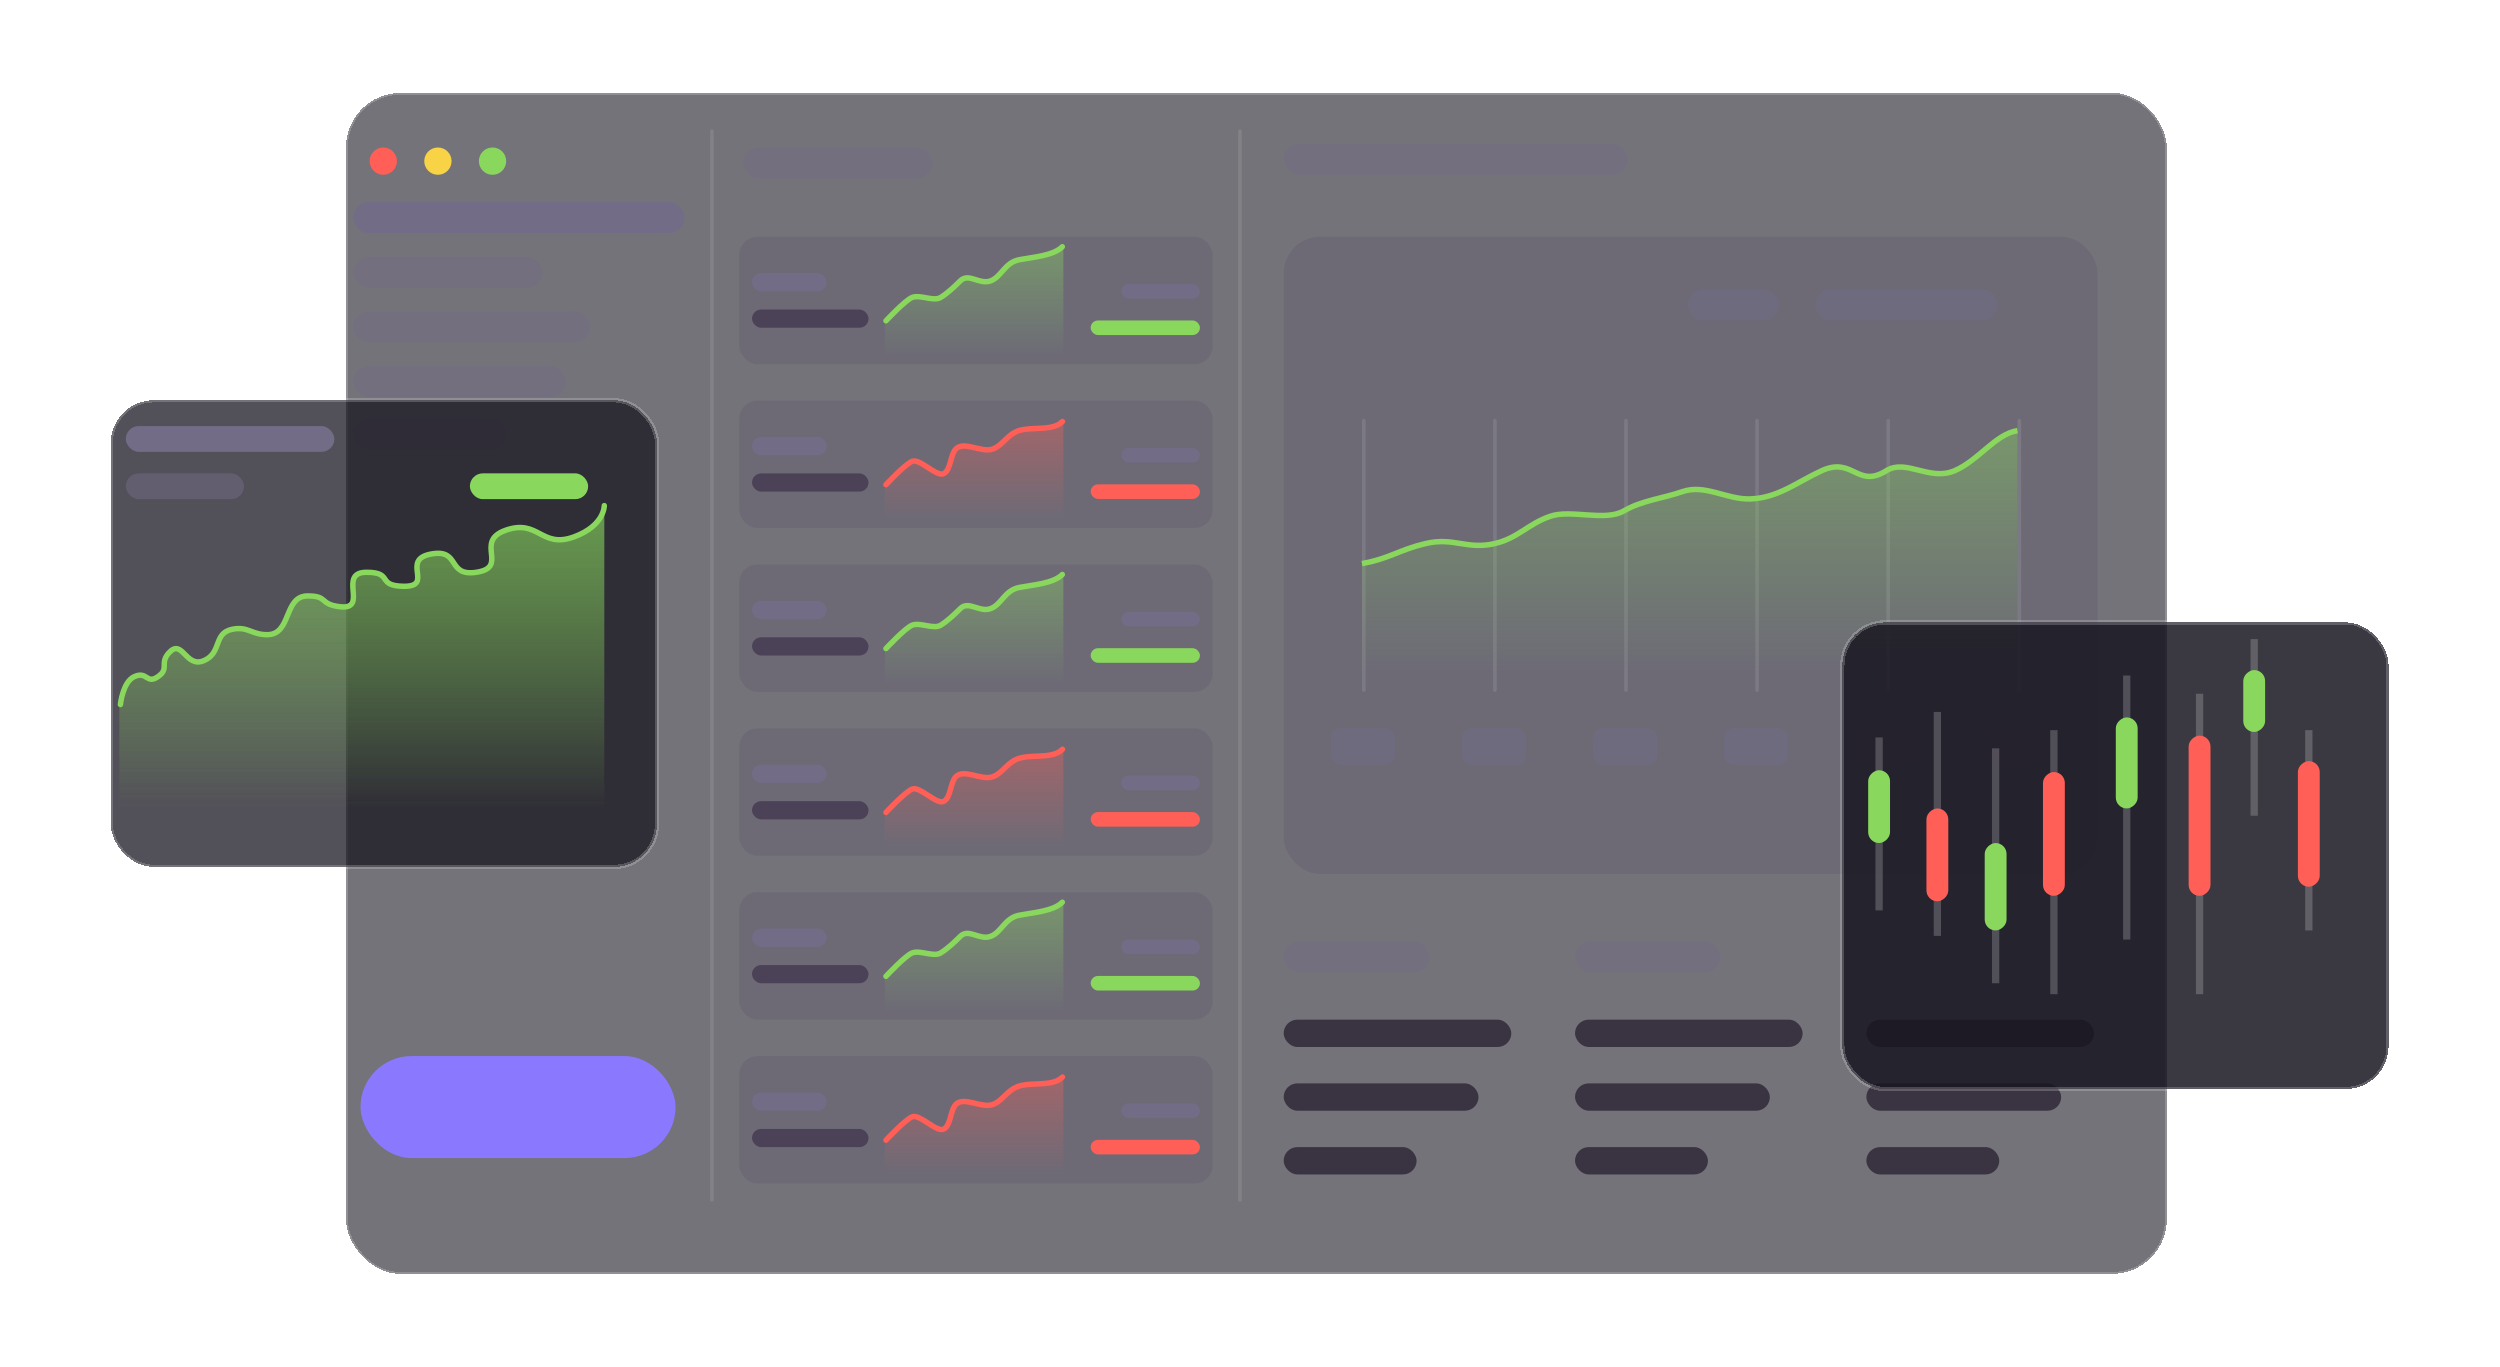 <svg width="1373" height="751" viewBox="0 0 1373 751" fill="none" xmlns="http://www.w3.org/2000/svg">
<g filter="url(#filter0_bd_18_141)">
<rect x="180" y="41" width="1000" height="648.615" rx="30" fill="#181620" fill-opacity="0.6" shape-rendering="crispEdges"/>
<rect x="180" y="41" width="1000" height="648.615" rx="30" stroke="white" stroke-opacity="0.2" stroke-width="2" shape-rendering="crispEdges"/>
</g>
<rect x="390" y="71" width="2" height="589" rx="1" fill="white" fill-opacity="0.1"/>
<rect x="680" y="71" width="2" height="589" rx="1" fill="white" fill-opacity="0.1"/>
<circle cx="210.5" cy="88.5" r="7.5" fill="#FF5F56"/>
<circle cx="240.5" cy="88.5" r="7.5" fill="#F8D345"/>
<circle cx="270.5" cy="88.5" r="7.5" fill="#89D85D"/>
<rect x="194" y="111" width="182" height="17" rx="8.5" fill="#726C86"/>
<rect x="194" y="141" width="104" height="17" rx="8.5" fill="#726C86" fill-opacity="0.5"/>
<rect x="408" y="81" width="104" height="17" rx="8.5" fill="#726C86" fill-opacity="0.5"/>
<rect x="194" y="171" width="130" height="17" rx="8.5" fill="#726C86" fill-opacity="0.5"/>
<rect x="194" y="201" width="117" height="17" rx="8.5" fill="#726C86" fill-opacity="0.5"/>
<rect x="194" y="230" width="84" height="17" rx="8.5" fill="#726C86" fill-opacity="0.5"/>
<g filter="url(#filter1_bd_18_141)">
<rect x="49" y="208" width="300" height="256.299" rx="23.622" fill="#181620" fill-opacity="0.75" shape-rendering="crispEdges"/>
<rect x="49" y="208" width="300" height="256.299" rx="23.622" stroke="white" stroke-opacity="0.2" stroke-width="2.362" shape-rendering="crispEdges"/>
</g>
<mask id="mask0_18_141" style="mask-type:alpha" maskUnits="userSpaceOnUse" x="47" y="206" width="304" height="260">
<rect x="49" y="208" width="300" height="256.299" rx="23.622" fill="#181620" stroke="white" stroke-width="2.362"/>
</mask>
<g mask="url(#mask0_18_141)">
</g>
<rect x="69.079" y="233.984" width="114.567" height="14.173" rx="7.087" fill="#726C86"/>
<rect x="69.079" y="259.969" width="64.961" height="14.173" rx="7.087" fill="#726C86" fill-opacity="0.5"/>
<rect x="258.055" y="259.969" width="64.961" height="14.173" rx="7.087" fill="#89D85D"/>
<path d="M65.536 387.528C65.536 387.528 67.394 374.433 73.803 371.583C81.005 368.38 80.334 376.096 86.796 371.583C93.224 367.092 87.472 364.434 92.701 358.591C100.266 350.136 101.838 367.368 112.189 362.724C121.971 358.336 117.041 347.751 127.544 345.598C136.317 343.8 138.077 348.707 147.032 348.551C160.161 348.323 155.751 327.358 168.882 327.291C180.489 327.232 175.078 331.786 186.599 333.197C202.877 335.19 184.962 314.267 201.362 314.299C216.269 314.329 206.537 321.68 221.441 321.976C238.875 322.323 219.64 307.386 236.795 304.26C253.16 301.278 245.151 316.782 261.599 314.299C279.843 311.545 260.188 297.532 277.544 291.268C295.853 284.66 297.085 301.571 315.339 294.811C331.444 288.847 331.866 278.531 331.874 277.734V277.685C331.874 277.685 331.875 277.702 331.874 277.734V444.22H65.536V387.528Z" fill="url(#paint0_linear_18_141)"/>
<path d="M66.126 386.937C66.126 386.937 67.394 374.433 73.803 371.583C81.005 368.38 80.334 376.096 86.795 371.583C93.224 367.092 87.472 364.434 92.701 358.591C100.266 350.136 101.838 367.368 112.189 362.724C121.971 358.336 117.041 347.751 127.543 345.598C136.317 343.8 138.077 348.707 147.031 348.551C160.161 348.323 155.751 327.358 168.882 327.291C180.489 327.232 175.077 331.786 186.598 333.197C202.877 335.19 184.962 314.267 201.362 314.299C216.269 314.329 206.537 321.68 221.441 321.976C238.875 322.323 219.64 307.386 236.795 304.26C253.16 301.278 245.151 316.782 261.598 314.299C279.843 311.545 260.188 297.532 277.543 291.268C295.853 284.66 297.084 301.571 315.339 294.811C332.098 288.605 331.874 277.685 331.874 277.685" stroke="#89D85D" stroke-width="1.181" stroke-linecap="round" stroke-linejoin="round"/>
<path d="M65.536 387.528C65.536 387.528 67.394 374.433 73.803 371.583C81.005 368.38 80.334 376.096 86.796 371.583C93.224 367.092 87.472 364.434 92.701 358.591C100.266 350.136 101.838 367.368 112.189 362.724C121.971 358.336 117.041 347.751 127.544 345.598C136.317 343.8 138.077 348.707 147.032 348.551C160.161 348.323 155.751 327.358 168.882 327.291C180.489 327.232 175.078 331.786 186.599 333.197C202.877 335.19 184.962 314.267 201.362 314.299C216.269 314.329 206.537 321.68 221.441 321.976C238.875 322.323 219.64 307.386 236.795 304.26C253.16 301.278 245.151 316.782 261.599 314.299C279.843 311.545 260.188 297.532 277.544 291.268C295.853 284.66 297.085 301.571 315.339 294.811C331.444 288.847 331.866 278.531 331.874 277.734V277.685C331.874 277.685 331.875 277.702 331.874 277.734V444.22H65.536V387.528Z" fill="url(#paint1_linear_18_141)"/>
<path d="M66.126 386.937C66.126 386.937 67.394 374.433 73.803 371.583C81.005 368.38 80.334 376.096 86.795 371.583C93.224 367.092 87.472 364.434 92.701 358.591C100.266 350.136 101.838 367.368 112.189 362.724C121.971 358.336 117.041 347.751 127.543 345.598C136.317 343.8 138.077 348.707 147.031 348.551C160.161 348.323 155.751 327.358 168.882 327.291C180.489 327.232 175.077 331.786 186.598 333.197C202.877 335.19 184.962 314.267 201.362 314.299C216.269 314.329 206.537 321.68 221.441 321.976C238.875 322.323 219.64 307.386 236.795 304.26C253.16 301.278 245.151 316.782 261.598 314.299C279.843 311.545 260.188 297.532 277.543 291.268C295.853 284.66 297.084 301.571 315.339 294.811C332.098 288.605 331.874 277.685 331.874 277.685" stroke="#89D85D" stroke-width="3" stroke-linecap="round" stroke-linejoin="round"/>
<rect x="198" y="580" width="173" height="56" rx="28" fill="#8A79FF"/>
<g filter="url(#filter2_b_18_141)">
<rect x="406" y="130" width="260" height="70" rx="10" fill="#50496A" fill-opacity="0.2"/>
</g>
<rect x="615.8" y="156" width="43.2" height="8" rx="4" fill="#726C86"/>
<rect x="599" y="176" width="60" height="8" rx="4" fill="#89D85D"/>
<rect x="413" y="150" width="41" height="10" rx="5" fill="#726C86"/>
<rect x="413" y="170" width="64" height="10" rx="5" fill="#4B4257"/>
<path d="M500.959 163.357C497.09 164.884 486 176.071 486 176.071V194.985C518.667 194.625 584 194.121 584 194.985V135C579.094 139.99 566.499 141.206 559.212 142.629C551.194 144.195 550.151 151.829 544.246 154.181C537.998 156.669 532.028 149.65 527.462 154.181C524.305 157.312 520.506 160.951 516.625 163.357C512.724 165.776 505.307 161.641 500.959 163.357Z" fill="url(#paint2_linear_18_141)"/>
<path d="M486.576 176.187C486.576 176.187 497.09 164.876 500.959 163.349C505.306 161.634 512.724 165.767 516.625 163.349C520.505 160.944 524.305 157.305 527.461 154.175C532.028 149.646 537.997 156.663 544.246 154.175C550.151 151.825 551.77 144.192 559.788 142.627C567.075 141.205 578.517 140.497 583.423 135.509" stroke="#89D85D" stroke-width="3" stroke-linecap="round" stroke-linejoin="round"/>
<g filter="url(#filter3_b_18_141)">
<rect x="406" y="220" width="260" height="70" rx="10" fill="#50496A" fill-opacity="0.2"/>
</g>
<rect x="615.8" y="246" width="43.2" height="8" rx="4" fill="#726C86"/>
<rect x="599" y="266" width="60" height="8" rx="4" fill="#FF5F56"/>
<rect x="413" y="240" width="41" height="10" rx="5" fill="#726C86"/>
<rect x="413" y="260" width="64" height="10" rx="5" fill="#4B4257"/>
<path d="M500.959 253.357C497.09 254.884 486 266.071 486 266.071V284.985C518.667 284.625 584 284.121 584 284.985L584 231.5C579.094 236.49 568.287 235.077 561 236.5C552.983 238.066 550.405 244.149 544.5 246.5C538.251 248.988 530.067 241.97 525.5 246.5C522.344 249.631 522 259 517.5 260C513.02 260.996 505.307 251.641 500.959 253.357Z" fill="url(#paint3_linear_18_141)"/>
<path d="M486.576 266.186C486.576 266.186 497.09 254.876 500.959 253.349C505.306 251.633 514.599 262.418 518.5 260C522.38 257.595 521.843 249.63 525 246.5C529.567 241.971 539.251 248.987 545.5 246.5C551.405 244.149 553.482 237.565 561.5 236C568.787 234.577 578.594 236.488 583.5 231.5" stroke="#FF5F56" stroke-width="3" stroke-linecap="round" stroke-linejoin="round"/>
<g filter="url(#filter4_b_18_141)">
<rect x="406" y="310" width="260" height="70" rx="10" fill="#50496A" fill-opacity="0.2"/>
</g>
<rect x="615.8" y="336" width="43.2" height="8" rx="4" fill="#726C86"/>
<rect x="599" y="356" width="60" height="8" rx="4" fill="#89D85D"/>
<rect x="413" y="330" width="41" height="10" rx="5" fill="#726C86"/>
<rect x="413" y="350" width="64" height="10" rx="5" fill="#4B4257"/>
<path d="M500.959 343.357C497.09 344.884 486 356.071 486 356.071V374.985C518.667 374.625 584 374.121 584 374.985V315C579.094 319.99 566.499 321.206 559.212 322.629C551.194 324.195 550.151 331.829 544.246 334.181C537.998 336.669 532.028 329.65 527.462 334.181C524.305 337.312 520.506 340.951 516.625 343.357C512.724 345.776 505.307 341.641 500.959 343.357Z" fill="url(#paint4_linear_18_141)"/>
<path d="M486.576 356.187C486.576 356.187 497.09 344.876 500.959 343.349C505.306 341.634 512.724 345.767 516.625 343.349C520.505 340.944 524.305 337.305 527.461 334.175C532.028 329.646 537.997 336.663 544.246 334.175C550.151 331.825 551.77 324.192 559.788 322.627C567.075 321.205 578.517 320.497 583.423 315.509" stroke="#89D85D" stroke-width="3" stroke-linecap="round" stroke-linejoin="round"/>
<g filter="url(#filter5_b_18_141)">
<rect x="406" y="400" width="260" height="70" rx="10" fill="#50496A" fill-opacity="0.2"/>
</g>
<rect x="615.8" y="426" width="43.2" height="8" rx="4" fill="#726C86"/>
<rect x="599" y="446" width="60" height="8" rx="4" fill="#FF5F56"/>
<rect x="413" y="420" width="41" height="10" rx="5" fill="#726C86"/>
<rect x="413" y="440" width="64" height="10" rx="5" fill="#4B4257"/>
<path d="M500.959 433.357C497.09 434.884 486 446.071 486 446.071V464.985C518.667 464.625 584 464.121 584 464.985L584 411.5C579.094 416.49 568.287 415.077 561 416.5C552.983 418.066 550.405 424.149 544.5 426.5C538.251 428.988 530.067 421.97 525.5 426.5C522.344 429.631 522 439 517.5 440C513.02 440.996 505.307 431.641 500.959 433.357Z" fill="url(#paint5_linear_18_141)"/>
<path d="M486.576 446.186C486.576 446.186 497.09 434.876 500.959 433.349C505.306 431.633 514.599 442.418 518.5 440C522.38 437.595 521.843 429.63 525 426.5C529.567 421.971 539.251 428.987 545.5 426.5C551.405 424.149 553.482 417.565 561.5 416C568.787 414.577 578.594 416.488 583.5 411.5" stroke="#FF5F56" stroke-width="3" stroke-linecap="round" stroke-linejoin="round"/>
<g filter="url(#filter6_b_18_141)">
<rect x="406" y="490" width="260" height="70" rx="10" fill="#50496A" fill-opacity="0.2"/>
</g>
<rect x="615.8" y="516" width="43.2" height="8" rx="4" fill="#726C86"/>
<rect x="599" y="536" width="60" height="8" rx="4" fill="#89D85D"/>
<rect x="413" y="510" width="41" height="10" rx="5" fill="#726C86"/>
<rect x="413" y="530" width="64" height="10" rx="5" fill="#4B4257"/>
<path d="M500.959 523.357C497.09 524.884 486 536.071 486 536.071V554.985C518.667 554.625 584 554.121 584 554.985V495C579.094 499.99 566.499 501.206 559.212 502.629C551.194 504.195 550.151 511.829 544.246 514.181C537.998 516.669 532.028 509.65 527.462 514.181C524.305 517.312 520.506 520.951 516.625 523.357C512.724 525.776 505.307 521.641 500.959 523.357Z" fill="url(#paint6_linear_18_141)"/>
<path d="M486.576 536.187C486.576 536.187 497.09 524.876 500.959 523.349C505.306 521.634 512.724 525.767 516.625 523.349C520.505 520.944 524.305 517.305 527.461 514.175C532.028 509.646 537.997 516.663 544.246 514.175C550.151 511.825 551.77 504.192 559.788 502.627C567.075 501.205 578.517 500.497 583.423 495.509" stroke="#89D85D" stroke-width="3" stroke-linecap="round" stroke-linejoin="round"/>
<g filter="url(#filter7_b_18_141)">
<rect x="406" y="580" width="260" height="70" rx="10" fill="#50496A" fill-opacity="0.2"/>
</g>
<rect x="615.8" y="606" width="43.2" height="8" rx="4" fill="#726C86"/>
<rect x="599" y="626" width="60" height="8" rx="4" fill="#FF5F56"/>
<rect x="413" y="600" width="41" height="10" rx="5" fill="#726C86"/>
<rect x="413" y="620" width="64" height="10" rx="5" fill="#4B4257"/>
<path d="M500.959 613.357C497.09 614.884 486 626.071 486 626.071V644.985C518.667 644.625 584 644.121 584 644.985L584 591.5C579.094 596.49 568.287 595.077 561 596.5C552.983 598.066 550.405 604.149 544.5 606.5C538.251 608.988 530.067 601.97 525.5 606.5C522.344 609.631 522 619 517.5 620C513.02 620.996 505.307 611.641 500.959 613.357Z" fill="url(#paint7_linear_18_141)"/>
<path d="M486.576 626.186C486.576 626.186 497.09 614.876 500.959 613.349C505.306 611.633 514.599 622.418 518.5 620C522.38 617.595 521.843 609.63 525 606.5C529.567 601.971 539.251 608.987 545.5 606.5C551.405 604.149 553.482 597.565 561.5 596C568.787 594.577 578.594 596.488 583.5 591.5" stroke="#FF5F56" stroke-width="3" stroke-linecap="round" stroke-linejoin="round"/>
<rect x="705" y="79" width="189" height="17" rx="8.5" fill="#726C86" fill-opacity="0.5"/>
<rect x="705" y="517" width="80" height="17" rx="8.5" fill="#726C86" fill-opacity="0.5"/>
<rect x="865" y="517" width="80" height="17" rx="8.5" fill="#726C86" fill-opacity="0.5"/>
<rect x="1042" y="517" width="80" height="17" rx="8.5" fill="#726C86" fill-opacity="0.5"/>
<g filter="url(#filter8_b_18_141)">
<rect x="705" y="130" width="447" height="350" rx="20" fill="#50496A" fill-opacity="0.2"/>
</g>
<rect x="997" y="159" width="100" height="17" rx="8.5" fill="#726C86" fill-opacity="0.5"/>
<rect x="927" y="159" width="50" height="17" rx="8.5" fill="#726C86" fill-opacity="0.5"/>
<rect x="875" y="400" width="35" height="20" rx="5" fill="#726C86" fill-opacity="0.5"/>
<rect x="731" y="400" width="35" height="20" rx="5" fill="#726C86" fill-opacity="0.5"/>
<rect x="803" y="400" width="35" height="20" rx="5" fill="#726C86" fill-opacity="0.5"/>
<rect x="947" y="400" width="35" height="20" rx="5" fill="#726C86" fill-opacity="0.5"/>
<rect x="1019" y="400" width="35" height="20" rx="5" fill="#726C86" fill-opacity="0.5"/>
<rect x="1091" y="400" width="35" height="20" rx="5" fill="#726C86" fill-opacity="0.5"/>
<rect x="748" y="230" width="2" height="150" rx="1" fill="white" fill-opacity="0.1"/>
<rect x="820" y="230" width="2" height="150" rx="1" fill="white" fill-opacity="0.1"/>
<rect x="892" y="230" width="2" height="150" rx="1" fill="white" fill-opacity="0.1"/>
<rect x="964" y="230" width="2" height="150" rx="1" fill="white" fill-opacity="0.1"/>
<rect x="1036" y="230" width="2" height="150" rx="1" fill="white" fill-opacity="0.1"/>
<rect x="1108" y="230" width="2" height="150" rx="1" fill="white" fill-opacity="0.1"/>
<path d="M783 298.5C768.287 301.971 762.891 306.894 748 309.5V369H1108V236.5C1095.7 238.469 1086.85 252.747 1073.5 258.5C1059.7 264.446 1046.76 251.763 1036 258.5C1019.97 268.541 1017.69 250.602 1000.5 258.5C986.696 264.843 976.678 273.368 961.5 274C948.336 274.548 936.442 265.667 924 270C913.606 273.62 901.484 274.915 892 280.5C881.649 286.596 862.871 279.625 851.5 283.5C839.204 287.69 833.652 295.556 821 298.5C805.572 302.09 798.417 294.863 783 298.5Z" fill="url(#paint8_linear_18_141)"/>
<path d="M748 309.5C762.891 306.894 768.287 301.971 783 298.5C798.417 294.863 805.572 302.09 821 298.5C833.652 295.556 839.204 287.69 851.5 283.5C862.871 279.625 881.649 286.596 892 280.5C901.484 274.915 913.606 273.62 924 270C936.442 265.667 948.336 274.548 961.5 274C976.678 273.368 986.696 264.843 1000.5 258.5C1017.69 250.602 1019.97 268.541 1036 258.5C1046.76 251.763 1059.7 264.446 1073.5 258.5C1086.85 252.747 1095.7 238.469 1108 236.5" stroke="#89D85D" stroke-width="3"/>
<rect x="705" y="560" width="125" height="15" rx="7.5" fill="#3A3342"/>
<rect x="865" y="560" width="125" height="15" rx="7.5" fill="#3A3342"/>
<rect x="1025" y="560" width="125" height="15" rx="7.5" fill="#3A3342"/>
<rect x="705" y="595" width="107" height="15" rx="7.5" fill="#3A3342"/>
<rect x="865" y="595" width="107" height="15" rx="7.5" fill="#3A3342"/>
<rect x="1025" y="595" width="107" height="15" rx="7.5" fill="#3A3342"/>
<rect x="705" y="630" width="73" height="15" rx="7.5" fill="#3A3342"/>
<rect x="865" y="630" width="73" height="15" rx="7.5" fill="#3A3342"/>
<rect x="1025" y="630" width="73" height="15" rx="7.5" fill="#3A3342"/>
<g filter="url(#filter9_bd_18_141)">
<rect x="1000" y="330" width="300" height="256.299" rx="23.622" fill="#181620" fill-opacity="0.85" shape-rendering="crispEdges"/>
<rect x="1000" y="330" width="300" height="256.299" rx="23.622" stroke="white" stroke-opacity="0.2" stroke-width="2.362" shape-rendering="crispEdges"/>
</g>
<mask id="mask1_18_141" style="mask-type:alpha" maskUnits="userSpaceOnUse" x="998" y="328" width="304" height="260">
<rect x="1000" y="330" width="300" height="256.299" rx="23.622" fill="#181620" stroke="white" stroke-width="2.362"/>
</mask>
<g mask="url(#mask1_18_141)">
</g>
<rect x="1030" y="405" width="4" height="95" fill="white" fill-opacity="0.2"/>
<rect x="1026" y="463" width="40" height="12" rx="6" transform="rotate(-90 1026 463)" fill="#89D85D"/>
<rect x="1094" y="411" width="4" height="129" fill="white" fill-opacity="0.2"/>
<rect x="1090" y="511" width="48" height="12" rx="6" transform="rotate(-90 1090 511)" fill="#89D85D"/>
<rect x="1062" y="391" width="4" height="123" fill="white" fill-opacity="0.2"/>
<rect x="1058" y="495" width="51" height="12" rx="6" transform="rotate(-90 1058 495)" fill="#FF5F56"/>
<rect x="1126" y="401" width="4" height="145" fill="white" fill-opacity="0.2"/>
<rect x="1122" y="492" width="68" height="12" rx="6" transform="rotate(-90 1122 492)" fill="#FF5F56"/>
<rect x="1206" y="381" width="4" height="165" fill="white" fill-opacity="0.2"/>
<rect x="1202" y="492" width="88" height="12" rx="6" transform="rotate(-90 1202 492)" fill="#FF5F56"/>
<rect x="1166" y="371" width="4" height="145" fill="white" fill-opacity="0.2"/>
<rect x="1162" y="444" width="50" height="12" rx="6" transform="rotate(-90 1162 444)" fill="#89D85D"/>
<rect x="1236" y="351" width="4" height="97" fill="white" fill-opacity="0.2"/>
<rect x="1232" y="402" width="34" height="12" rx="6" transform="rotate(-90 1232 402)" fill="#89D85D"/>
<rect x="1266" y="401" width="4" height="110" fill="white" fill-opacity="0.2"/>
<rect x="1262" y="487" width="69" height="12" rx="6" transform="rotate(-90 1262 487)" fill="#FF5F56"/>
<defs>
<filter id="filter0_bd_18_141" x="79" y="-60" width="1202" height="850.615" filterUnits="userSpaceOnUse" color-interpolation-filters="sRGB">
<feFlood flood-opacity="0" result="BackgroundImageFix"/>
<feGaussianBlur in="BackgroundImageFix" stdDeviation="50"/>
<feComposite in2="SourceAlpha" operator="in" result="effect1_backgroundBlur_18_141"/>
<feColorMatrix in="SourceAlpha" type="matrix" values="0 0 0 0 0 0 0 0 0 0 0 0 0 0 0 0 0 0 127 0" result="hardAlpha"/>
<feOffset dx="10" dy="10"/>
<feGaussianBlur stdDeviation="25"/>
<feComposite in2="hardAlpha" operator="out"/>
<feColorMatrix type="matrix" values="0 0 0 0 0 0 0 0 0 0 0 0 0 0 0 0 0 0 0.5 0"/>
<feBlend mode="normal" in2="effect1_backgroundBlur_18_141" result="effect2_dropShadow_18_141"/>
<feBlend mode="normal" in="SourceGraphic" in2="effect2_dropShadow_18_141" result="shape"/>
</filter>
<filter id="filter1_bd_18_141" x="0.575" y="159.575" width="420.473" height="376.772" filterUnits="userSpaceOnUse" color-interpolation-filters="sRGB">
<feFlood flood-opacity="0" result="BackgroundImageFix"/>
<feGaussianBlur in="BackgroundImageFix" stdDeviation="5.906"/>
<feComposite in2="SourceAlpha" operator="in" result="effect1_backgroundBlur_18_141"/>
<feColorMatrix in="SourceAlpha" type="matrix" values="0 0 0 0 0 0 0 0 0 0 0 0 0 0 0 0 0 0 127 0" result="hardAlpha"/>
<feOffset dx="11.811" dy="11.811"/>
<feGaussianBlur stdDeviation="29.528"/>
<feComposite in2="hardAlpha" operator="out"/>
<feColorMatrix type="matrix" values="0 0 0 0 0 0 0 0 0 0 0 0 0 0 0 0 0 0 0.5 0"/>
<feBlend mode="normal" in2="effect1_backgroundBlur_18_141" result="effect2_dropShadow_18_141"/>
<feBlend mode="normal" in="SourceGraphic" in2="effect2_dropShadow_18_141" result="shape"/>
</filter>
<filter id="filter2_b_18_141" x="396" y="120" width="280" height="90" filterUnits="userSpaceOnUse" color-interpolation-filters="sRGB">
<feFlood flood-opacity="0" result="BackgroundImageFix"/>
<feGaussianBlur in="BackgroundImageFix" stdDeviation="5"/>
<feComposite in2="SourceAlpha" operator="in" result="effect1_backgroundBlur_18_141"/>
<feBlend mode="normal" in="SourceGraphic" in2="effect1_backgroundBlur_18_141" result="shape"/>
</filter>
<filter id="filter3_b_18_141" x="396" y="210" width="280" height="90" filterUnits="userSpaceOnUse" color-interpolation-filters="sRGB">
<feFlood flood-opacity="0" result="BackgroundImageFix"/>
<feGaussianBlur in="BackgroundImageFix" stdDeviation="5"/>
<feComposite in2="SourceAlpha" operator="in" result="effect1_backgroundBlur_18_141"/>
<feBlend mode="normal" in="SourceGraphic" in2="effect1_backgroundBlur_18_141" result="shape"/>
</filter>
<filter id="filter4_b_18_141" x="396" y="300" width="280" height="90" filterUnits="userSpaceOnUse" color-interpolation-filters="sRGB">
<feFlood flood-opacity="0" result="BackgroundImageFix"/>
<feGaussianBlur in="BackgroundImageFix" stdDeviation="5"/>
<feComposite in2="SourceAlpha" operator="in" result="effect1_backgroundBlur_18_141"/>
<feBlend mode="normal" in="SourceGraphic" in2="effect1_backgroundBlur_18_141" result="shape"/>
</filter>
<filter id="filter5_b_18_141" x="396" y="390" width="280" height="90" filterUnits="userSpaceOnUse" color-interpolation-filters="sRGB">
<feFlood flood-opacity="0" result="BackgroundImageFix"/>
<feGaussianBlur in="BackgroundImageFix" stdDeviation="5"/>
<feComposite in2="SourceAlpha" operator="in" result="effect1_backgroundBlur_18_141"/>
<feBlend mode="normal" in="SourceGraphic" in2="effect1_backgroundBlur_18_141" result="shape"/>
</filter>
<filter id="filter6_b_18_141" x="396" y="480" width="280" height="90" filterUnits="userSpaceOnUse" color-interpolation-filters="sRGB">
<feFlood flood-opacity="0" result="BackgroundImageFix"/>
<feGaussianBlur in="BackgroundImageFix" stdDeviation="5"/>
<feComposite in2="SourceAlpha" operator="in" result="effect1_backgroundBlur_18_141"/>
<feBlend mode="normal" in="SourceGraphic" in2="effect1_backgroundBlur_18_141" result="shape"/>
</filter>
<filter id="filter7_b_18_141" x="396" y="570" width="280" height="90" filterUnits="userSpaceOnUse" color-interpolation-filters="sRGB">
<feFlood flood-opacity="0" result="BackgroundImageFix"/>
<feGaussianBlur in="BackgroundImageFix" stdDeviation="5"/>
<feComposite in2="SourceAlpha" operator="in" result="effect1_backgroundBlur_18_141"/>
<feBlend mode="normal" in="SourceGraphic" in2="effect1_backgroundBlur_18_141" result="shape"/>
</filter>
<filter id="filter8_b_18_141" x="695" y="120" width="467" height="370" filterUnits="userSpaceOnUse" color-interpolation-filters="sRGB">
<feFlood flood-opacity="0" result="BackgroundImageFix"/>
<feGaussianBlur in="BackgroundImageFix" stdDeviation="5"/>
<feComposite in2="SourceAlpha" operator="in" result="effect1_backgroundBlur_18_141"/>
<feBlend mode="normal" in="SourceGraphic" in2="effect1_backgroundBlur_18_141" result="shape"/>
</filter>
<filter id="filter9_bd_18_141" x="951.575" y="281.575" width="420.473" height="376.772" filterUnits="userSpaceOnUse" color-interpolation-filters="sRGB">
<feFlood flood-opacity="0" result="BackgroundImageFix"/>
<feGaussianBlur in="BackgroundImageFix" stdDeviation="5.906"/>
<feComposite in2="SourceAlpha" operator="in" result="effect1_backgroundBlur_18_141"/>
<feColorMatrix in="SourceAlpha" type="matrix" values="0 0 0 0 0 0 0 0 0 0 0 0 0 0 0 0 0 0 127 0" result="hardAlpha"/>
<feOffset dx="11.811" dy="11.811"/>
<feGaussianBlur stdDeviation="29.528"/>
<feComposite in2="hardAlpha" operator="out"/>
<feColorMatrix type="matrix" values="0 0 0 0 0 0 0 0 0 0 0 0 0 0 0 0 0 0 0.5 0"/>
<feBlend mode="normal" in2="effect1_backgroundBlur_18_141" result="effect2_dropShadow_18_141"/>
<feBlend mode="normal" in="SourceGraphic" in2="effect2_dropShadow_18_141" result="shape"/>
</filter>
<linearGradient id="paint0_linear_18_141" x1="198.705" y1="277.685" x2="198.705" y2="444.22" gradientUnits="userSpaceOnUse">
<stop stop-color="#89D85D" stop-opacity="0.4"/>
<stop offset="1" stop-color="#89D85D" stop-opacity="0"/>
</linearGradient>
<linearGradient id="paint1_linear_18_141" x1="198.705" y1="277.685" x2="198.705" y2="444.22" gradientUnits="userSpaceOnUse">
<stop stop-color="#89D85D" stop-opacity="0.4"/>
<stop offset="1" stop-color="#89D85D" stop-opacity="0"/>
</linearGradient>
<linearGradient id="paint2_linear_18_141" x1="535" y1="135" x2="535" y2="195" gradientUnits="userSpaceOnUse">
<stop stop-color="#89D85D" stop-opacity="0.4"/>
<stop offset="1" stop-color="#89D85D" stop-opacity="0"/>
</linearGradient>
<linearGradient id="paint3_linear_18_141" x1="535" y1="225" x2="535" y2="285" gradientUnits="userSpaceOnUse">
<stop stop-color="#FF5F56" stop-opacity="0.4"/>
<stop offset="1" stop-color="#FF5F56" stop-opacity="0"/>
</linearGradient>
<linearGradient id="paint4_linear_18_141" x1="535" y1="315" x2="535" y2="375" gradientUnits="userSpaceOnUse">
<stop stop-color="#89D85D" stop-opacity="0.4"/>
<stop offset="1" stop-color="#89D85D" stop-opacity="0"/>
</linearGradient>
<linearGradient id="paint5_linear_18_141" x1="535" y1="405" x2="535" y2="465" gradientUnits="userSpaceOnUse">
<stop stop-color="#FF5F56" stop-opacity="0.4"/>
<stop offset="1" stop-color="#FF5F56" stop-opacity="0"/>
</linearGradient>
<linearGradient id="paint6_linear_18_141" x1="535" y1="495" x2="535" y2="555" gradientUnits="userSpaceOnUse">
<stop stop-color="#89D85D" stop-opacity="0.4"/>
<stop offset="1" stop-color="#89D85D" stop-opacity="0"/>
</linearGradient>
<linearGradient id="paint7_linear_18_141" x1="535" y1="585" x2="535" y2="645" gradientUnits="userSpaceOnUse">
<stop stop-color="#FF5F56" stop-opacity="0.4"/>
<stop offset="1" stop-color="#FF5F56" stop-opacity="0"/>
</linearGradient>
<linearGradient id="paint8_linear_18_141" x1="928" y1="236.5" x2="928" y2="369" gradientUnits="userSpaceOnUse">
<stop stop-color="#89D85D" stop-opacity="0.4"/>
<stop offset="1" stop-color="#89D85D" stop-opacity="0"/>
</linearGradient>
</defs>
</svg>

